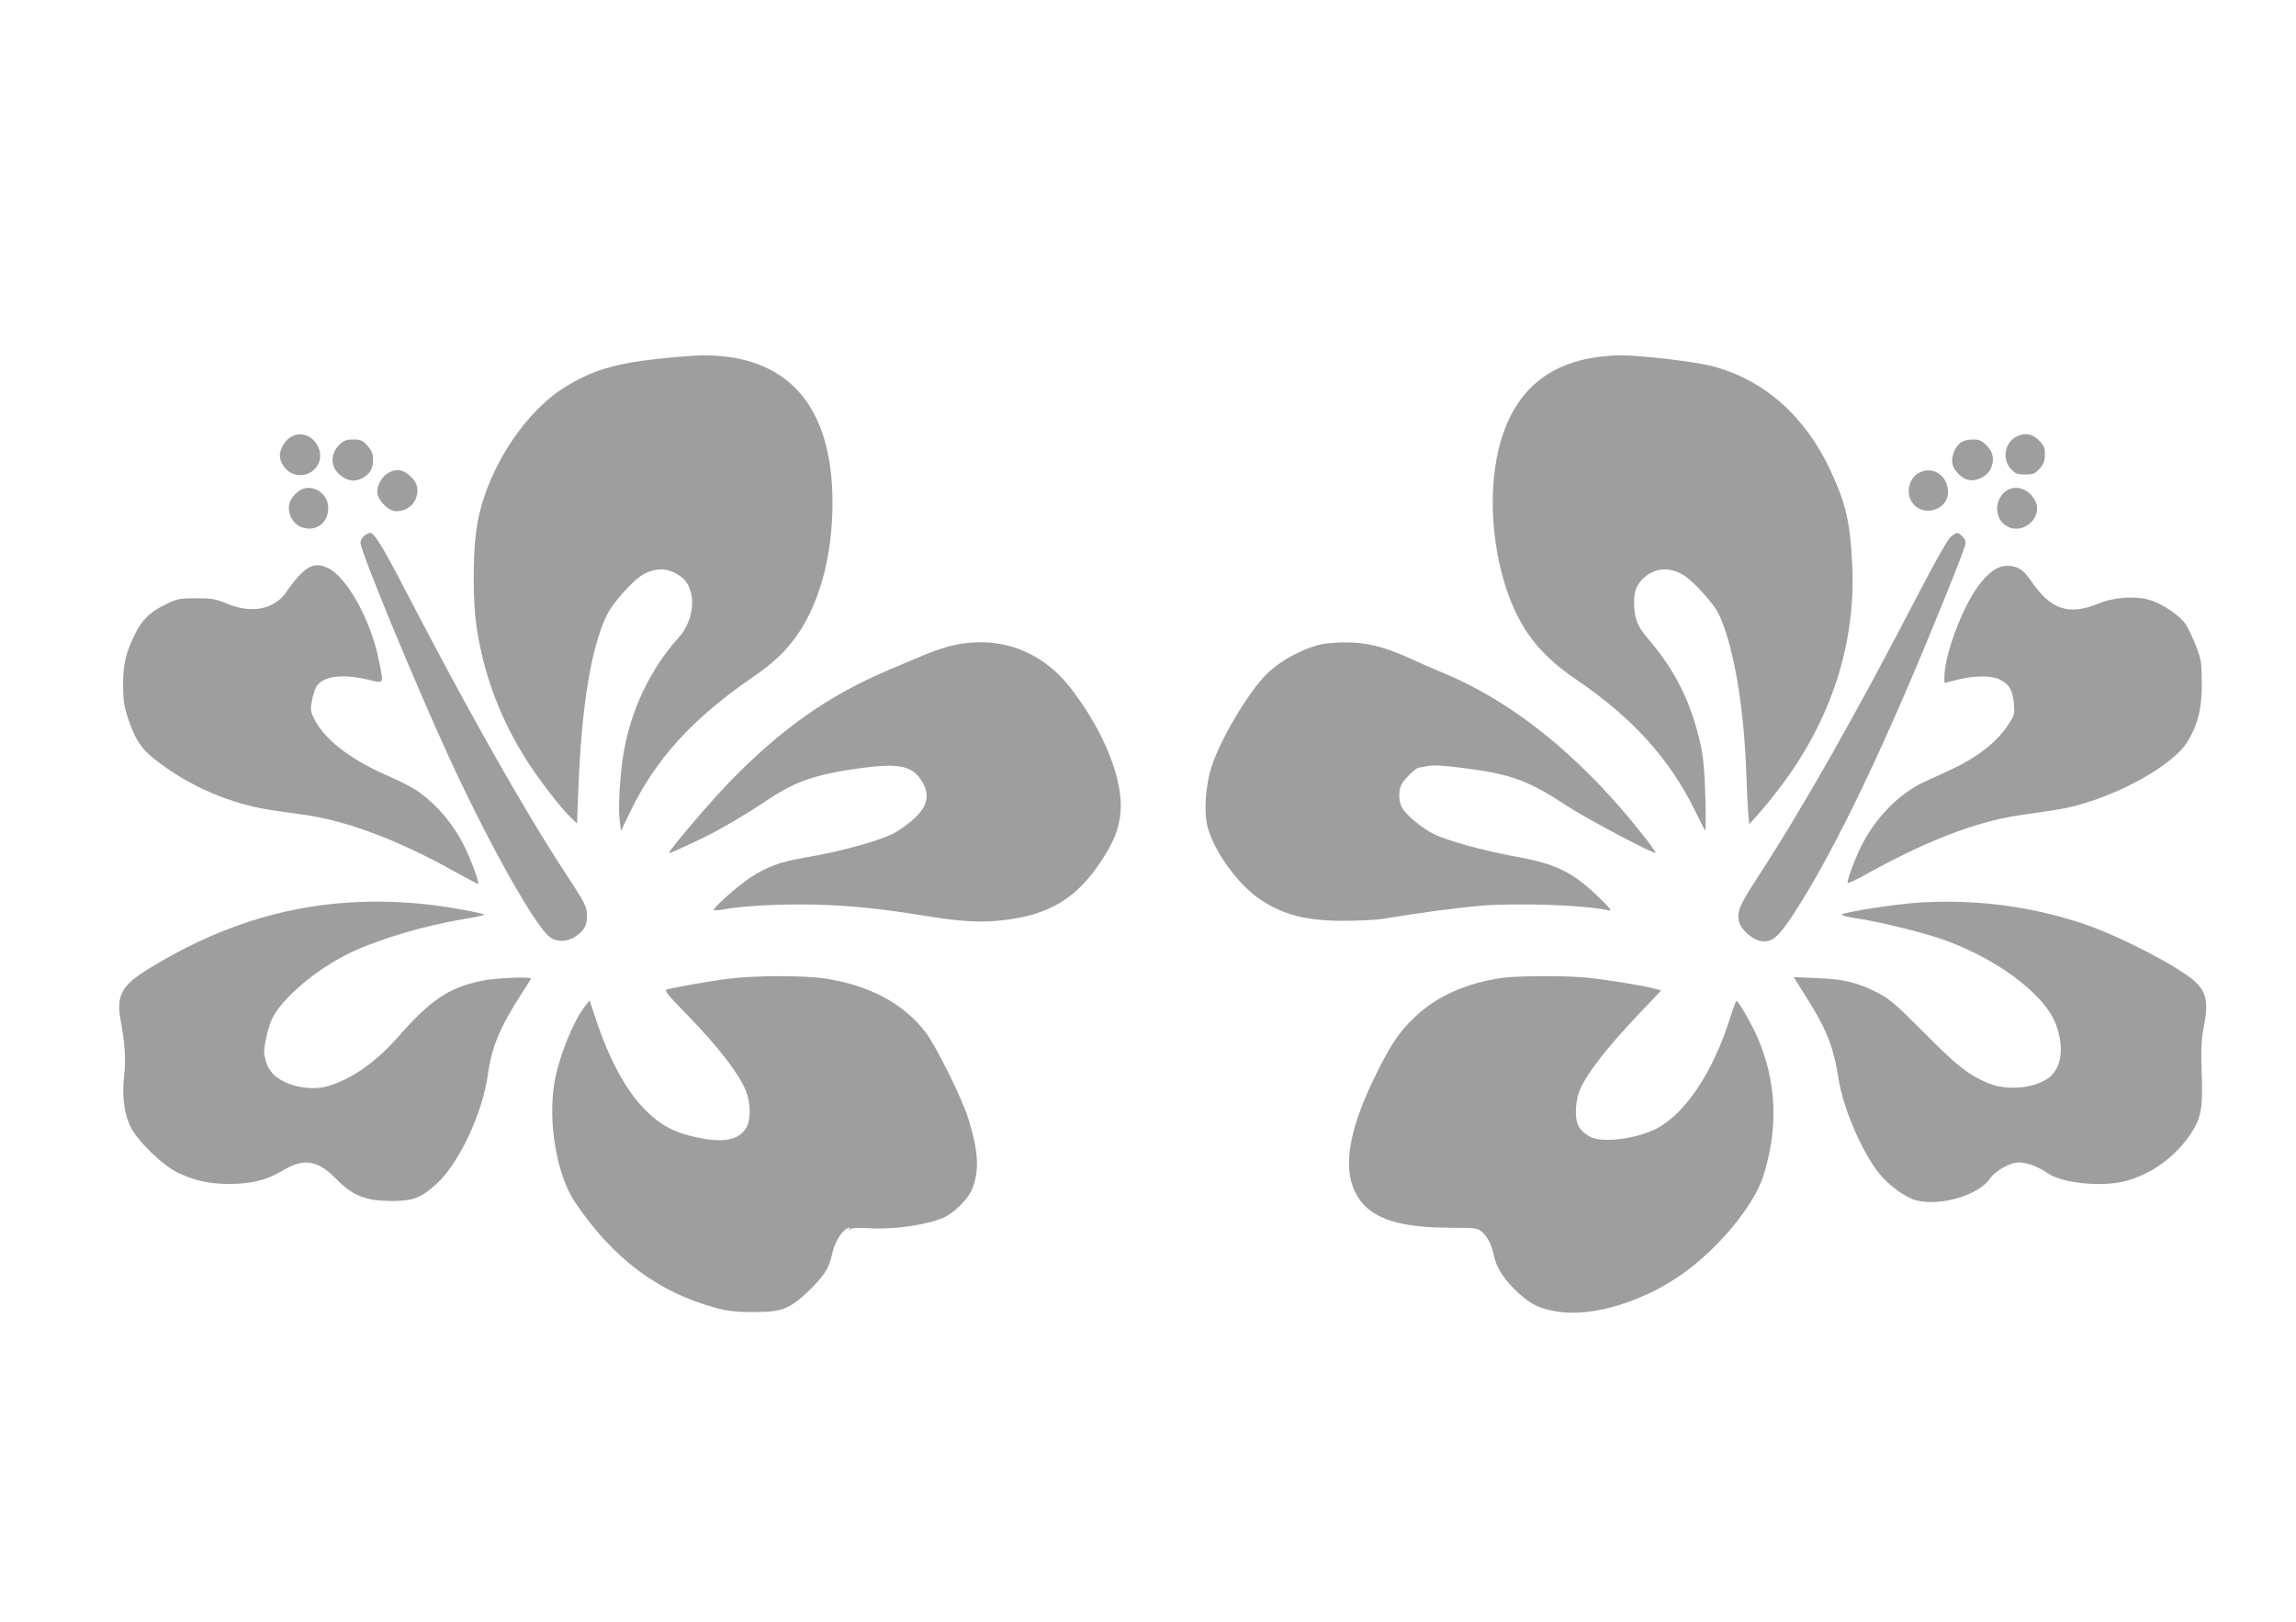 <?xml version="1.0" standalone="no"?>
<!DOCTYPE svg PUBLIC "-//W3C//DTD SVG 20010904//EN"
 "http://www.w3.org/TR/2001/REC-SVG-20010904/DTD/svg10.dtd">
<svg version="1.0" xmlns="http://www.w3.org/2000/svg"
 width="1280pt" height="904pt" viewBox="0 0 1280 904"
 preserveAspectRatio="xMidYMid meet">
<g transform="translate(0,904) scale(0.1,-0.1)"
fill="#9e9e9e" stroke="none">
<path d="M3661 7039 c-240 -27 -364 -66 -510 -156 -243 -151 -456 -495 -496
-802 -19 -142 -19 -397 1 -530 40 -275 138 -533 294 -771 70 -106 180 -248
233 -298 l34 -33 7 183 c17 464 70 793 158 977 34 72 152 202 208 231 75 38
137 34 204 -13 91 -64 85 -235 -11 -342 -157 -173 -267 -405 -307 -645 -20
-124 -31 -302 -21 -375 l7 -57 52 108 c142 293 346 517 678 746 124 84 198
156 262 252 120 182 186 433 187 719 1 547 -250 831 -731 826 -47 -1 -159 -10
-249 -20z"/>
<path d="M8869 7044 c-260 -47 -426 -201 -503 -465 -69 -239 -56 -561 33 -825
75 -223 185 -365 391 -504 309 -210 515 -437 657 -724 29 -60 56 -112 59 -115
4 -3 4 82 1 189 -4 141 -11 220 -26 287 -53 239 -141 417 -302 603 -52 61 -69
107 -69 193 0 66 16 103 60 141 65 54 146 56 225 4 48 -32 155 -150 181 -200
83 -160 145 -507 159 -888 3 -91 8 -194 11 -230 l6 -65 49 55 c27 30 81 96
119 146 287 376 427 804 406 1244 -11 237 -34 340 -122 529 -141 302 -372 506
-659 580 -100 26 -401 61 -515 60 -47 0 -119 -7 -161 -15z"/>
<path d="M1618 6602 c-30 -18 -58 -67 -58 -102 0 -34 28 -78 60 -95 95 -49
197 42 156 139 -29 68 -100 95 -158 58z"/>
<path d="M11238 6604 c-62 -33 -77 -123 -29 -176 26 -29 35 -33 81 -33 46 0
55 4 81 33 23 26 29 42 29 78 0 39 -5 51 -34 80 -38 38 -81 44 -128 18z"/>
<path d="M1891 6560 c-57 -58 -48 -138 22 -180 38 -24 68 -25 107 -5 41 21 60
53 60 102 0 33 -7 50 -31 78 -28 31 -37 35 -79 35 -41 0 -53 -5 -79 -30z"/>
<path d="M10927 6570 c-31 -25 -51 -81 -42 -118 9 -38 53 -81 91 -88 42 -8
100 20 119 57 26 49 19 97 -19 135 -29 29 -41 34 -79 34 -29 0 -53 -7 -70 -20z"/>
<path d="M2170 6407 c-41 -21 -72 -76 -66 -117 7 -46 64 -100 106 -100 47 0
90 27 107 67 21 51 10 95 -33 132 -37 33 -73 39 -114 18z"/>
<path d="M10698 6404 c-60 -32 -76 -121 -32 -173 63 -75 194 -31 194 66 0 92
-86 149 -162 107z"/>
<path d="M1658 6297 c-14 -12 -31 -32 -37 -44 -27 -54 0 -126 56 -150 79 -32
153 18 153 104 0 92 -104 147 -172 90z"/>
<path d="M11170 6292 c-56 -57 -45 -153 21 -187 91 -48 201 54 155 143 -39 75
-123 96 -176 44z"/>
<path d="M2032 6054 c-13 -9 -22 -26 -22 -41 0 -47 305 -785 495 -1198 222
-483 484 -948 563 -1001 41 -28 102 -24 145 9 47 35 59 58 59 112 0 52 -8 67
-126 247 -228 349 -533 887 -889 1573 -125 241 -171 315 -194 315 -5 0 -19 -7
-31 -16z"/>
<path d="M10871 6043 c-16 -16 -93 -152 -176 -313 -348 -671 -638 -1184 -901
-1588 -96 -149 -110 -181 -100 -237 8 -42 72 -102 119 -110 66 -13 101 18 199
170 224 348 504 934 828 1737 60 146 111 280 115 297 5 23 1 35 -14 50 -27 27
-35 26 -70 -6z"/>
<path d="M1715 5872 c-32 -20 -74 -66 -117 -130 -66 -99 -195 -125 -333 -67
-62 26 -82 30 -170 30 -91 0 -106 -3 -165 -31 -90 -42 -135 -85 -175 -164 -54
-107 -69 -172 -69 -290 1 -87 6 -119 28 -186 40 -117 72 -166 148 -226 189
-151 432 -255 671 -287 42 -6 112 -16 155 -22 245 -33 539 -144 856 -323 65
-36 121 -65 122 -63 7 7 -43 141 -76 207 -46 93 -109 178 -180 243 -73 68
-115 93 -259 157 -202 89 -346 202 -400 314 -20 40 -21 51 -12 100 6 31 17 67
26 80 38 58 145 71 288 37 90 -21 86 -29 61 99 -43 228 -182 480 -291 526 -44
19 -72 17 -108 -4z"/>
<path d="M11129 5870 c-54 -29 -112 -100 -162 -198 -72 -141 -127 -315 -127
-406 l0 -33 73 18 c93 24 191 24 236 1 52 -26 72 -61 78 -133 5 -62 4 -66 -36
-126 -64 -94 -168 -175 -318 -245 -49 -22 -116 -53 -150 -69 -138 -65 -269
-200 -346 -355 -35 -69 -77 -182 -77 -204 0 -6 37 10 83 35 344 193 626 303
873 340 60 9 154 23 209 31 275 42 643 234 731 381 59 99 79 182 79 323 -1
115 -3 132 -31 205 -17 45 -43 99 -57 122 -32 50 -131 118 -205 139 -79 23
-197 15 -282 -20 -167 -69 -268 -35 -377 126 -17 26 -43 54 -57 63 -39 26 -95
28 -137 5z"/>
<path d="M5315 5443 c-38 -8 -110 -32 -160 -53 -49 -21 -139 -58 -199 -84
-334 -141 -599 -327 -886 -622 -111 -114 -340 -383 -340 -399 0 -5 118 49 217
98 98 50 229 128 342 204 149 99 267 139 516 172 205 27 277 12 330 -67 66
-100 29 -181 -131 -285 -67 -45 -296 -110 -513 -147 -141 -24 -210 -49 -308
-112 -71 -47 -212 -172 -203 -181 3 -3 25 -2 50 3 114 21 335 32 520 27 204
-6 351 -21 604 -62 206 -33 312 -39 435 -25 258 28 414 122 550 330 74 113 99
179 108 274 15 181 -92 448 -275 686 -163 212 -397 299 -657 243z"/>
<path d="M7375 5450 c-108 -22 -238 -92 -318 -172 -100 -101 -255 -363 -303
-513 -32 -98 -43 -246 -24 -326 32 -136 167 -325 292 -411 131 -88 260 -122
473 -121 83 0 179 5 215 11 196 33 415 62 546 73 211 17 575 4 714 -26 19 -4
4 15 -61 77 -141 136 -234 182 -454 222 -181 33 -384 88 -460 126 -69 33 -159
109 -180 151 -19 36 -19 92 -1 128 15 27 79 91 94 91 4 1 27 5 52 10 32 6 89
3 195 -11 265 -33 366 -70 574 -207 113 -75 501 -280 501 -266 0 11 -110 152
-194 248 -309 356 -645 612 -991 755 -55 23 -138 59 -185 81 -145 66 -248 91
-368 89 -42 -1 -95 -5 -117 -9z"/>
<path d="M1950 4009 c-388 -23 -761 -146 -1127 -373 -147 -91 -177 -148 -149
-292 23 -124 28 -212 18 -302 -13 -108 0 -210 35 -282 38 -79 179 -216 264
-257 88 -43 176 -63 284 -63 125 0 210 21 291 69 127 77 201 67 306 -39 94
-96 165 -124 308 -125 122 0 165 16 250 92 128 115 260 396 290 614 21 151 66
261 186 447 30 45 54 85 54 87 0 12 -198 3 -268 -11 -190 -39 -289 -105 -476
-318 -122 -138 -258 -233 -389 -271 -104 -30 -252 5 -311 75 -14 17 -29 44
-32 58 -3 15 -8 33 -10 40 -8 26 17 147 41 199 52 114 249 282 438 372 165 78
416 152 635 188 62 10 112 21 112 24 0 8 -216 47 -325 58 -139 15 -288 19
-425 10z"/>
<path d="M10705 4009 c-133 -8 -423 -53 -437 -67 -4 -4 31 -14 80 -21 112 -16
340 -71 462 -111 306 -102 586 -307 651 -479 49 -130 33 -246 -42 -301 -82
-59 -232 -71 -336 -28 -109 46 -174 97 -358 283 -149 150 -192 187 -250 217
-118 61 -194 80 -343 85 l-132 6 65 -104 c120 -190 155 -278 186 -469 25 -162
134 -411 228 -525 53 -64 142 -129 199 -145 133 -37 350 25 415 119 31 45 113
91 163 91 44 0 106 -23 159 -60 81 -56 299 -78 430 -45 147 37 283 136 370
267 56 86 67 143 59 338 -4 129 -2 182 10 245 29 147 19 203 -50 266 -90 81
-410 247 -604 314 -293 101 -609 143 -925 124z"/>
<path d="M4062 3584 c-99 -12 -307 -49 -345 -60 -15 -5 6 -31 105 -132 184
-188 310 -352 341 -446 23 -68 22 -153 -3 -193 -41 -69 -126 -85 -273 -54
-125 26 -203 67 -287 151 -109 108 -203 281 -280 514 l-33 100 -23 -30 c-68
-84 -151 -292 -174 -434 -36 -228 16 -518 121 -670 213 -311 462 -496 784
-582 59 -16 110 -22 195 -22 166 -1 207 14 310 110 92 87 123 135 139 214 13
61 49 123 82 141 17 9 20 8 14 -3 -6 -10 -5 -10 5 -1 9 8 41 10 110 6 133 -8
312 18 408 58 59 26 136 101 160 157 43 101 38 214 -20 397 -37 118 -179 403
-239 482 -124 160 -313 261 -559 298 -117 18 -396 18 -538 -1z"/>
<path d="M8375 3589 c-203 -30 -365 -102 -488 -219 -92 -87 -143 -166 -237
-363 -131 -277 -162 -475 -96 -611 69 -141 221 -199 528 -200 153 -1 157 -2
183 -26 31 -29 50 -67 65 -137 15 -65 60 -132 134 -200 74 -67 120 -89 221
-105 195 -30 478 56 698 213 198 141 393 377 446 539 86 267 76 527 -29 772
-35 81 -108 208 -120 208 -3 0 -20 -47 -38 -105 -93 -287 -237 -508 -392 -598
-112 -65 -320 -93 -389 -52 -57 34 -76 68 -76 138 0 36 8 83 19 112 34 89 144
234 332 432 l125 132 -39 10 c-56 16 -254 48 -364 60 -113 13 -396 12 -483 0z"/>
</g>
</svg>
